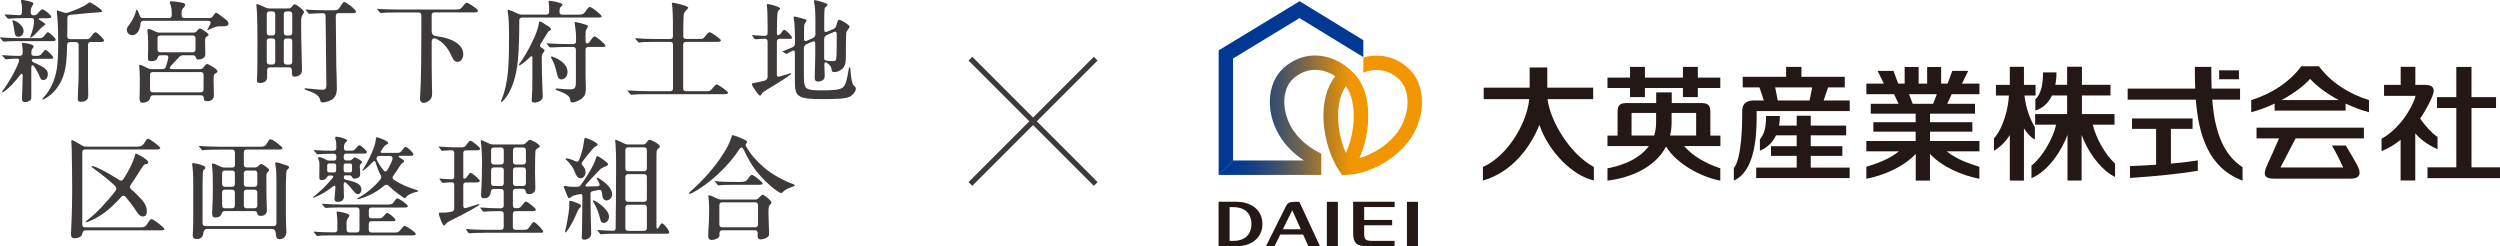<?xml version="1.0" encoding="UTF-8"?><svg id="a" xmlns="http://www.w3.org/2000/svg" xmlns:xlink="http://www.w3.org/1999/xlink" viewBox="0 0 329.01 32.41"><defs><style>.c{fill:url(#b);}.d{fill:#003893;}.e{fill:none;stroke:#3e3a39;stroke-miterlimit:10;stroke-width:.7px;}.f{fill:#231815;}.g{fill:#3e3a39;}</style><linearGradient id="b" x1="160.37" y1="15.18" x2="187.14" y2="15.18" gradientUnits="userSpaceOnUse"><stop offset=".05" stop-color="#003893"/><stop offset=".1" stop-color="#073a8e"/><stop offset=".19" stop-color="#1c4381"/><stop offset=".29" stop-color="#3f506c"/><stop offset=".4" stop-color="#6f634f"/><stop offset=".52" stop-color="#ad7b29"/><stop offset=".65" stop-color="#f29600"/></linearGradient></defs><path class="f" d="M203.67,13.05h6v-1.51h-6.04v-2.66s-2.32,0-2.32,0v2.66h-6.05v1.51h6c-.37,3.46-3.06,7.6-6.1,8.92v1.79c3.86-1.1,6.28-4.42,7.43-7.33,1.22,3.58,4.4,6.7,7.17,7.32v-1.78c-3.16-1.68-5.75-6.05-6.1-8.93Z"/><path class="f" d="M226.4,11.58h-2.96v1.19h-1.96v-1.19h-5v1.19h-1.96v-1.19h-2.97v-1.37h2.97v-1.41h1.96v1.41h5v-1.41h1.96v1.41h2.96v1.37ZM226.4,19.22h-4.77c1.16,1.34,2.92,2.32,4.77,2.93v1.62c-2.53-.46-5.78-2.23-7.14-4.48-1.45,2.79-4.79,4.14-7.71,4.48v-1.62c.84-.15,3.88-.77,5.45-2.93h-5.45v-1.37h1.33v-2.9c0-.88.05-1.39,1.22-1.39h3.86v-1.4h2.05v1.4h3.86c1.17,0,1.22.51,1.22,1.39v2.9h1.32v1.37ZM219.99,14.86v1.27c0,.61-.07,1.18-.2,1.71h3.43v-2.98h-3.23ZM217.69,17.85c.16-.5.26-1.06.26-1.68v-1.31h-3.23v2.98h2.97Z"/><path class="f" d="M240,13.22l.58-1.72h2.2v-1.39h-5.7v-1.31h-2.02v1.31h-5.71v1.39h2.2l.58,1.72h-1.29c-1.63,0-1.56,1.17-1.56,1.54.02,1.27-.04,6.13-1.1,7.35v1.65c2.57-1.12,3-5.2,3-8.25v-.89h12.25v-1.4h-3.42ZM233.62,11.5h4.87l-.34,1.72h-4.19l-.34-1.72ZM238.29,22.06h5.13v1.37h-12.3v-1.37h5.33v-1.55h-3.38v-1.27h3.38v-1.43h-2.72c-.45.95-1.17,1.64-2.12,2.02v-1.49c.51-.66.81-1.31.81-3.07h1.82c0,.45-.04.87-.11,1.26h2.32v-1.3h1.85v1.3h4.66v1.28h-4.66v1.43h4.16v1.27h-4.16v1.55Z"/><path class="f" d="M256.22,19.92h4.28v-1.36h-6.5v-1.23h5.57v-1.25h-5.57v-1.12h5.92v-1.3h-3.66l.59-1.26h3.65v-1.4h-2.3l.82-1.67h-2.09l-.62,1.67h-.85v-2.18h-1.84v2.18h-1.12v-2.18h-1.84v2.18h-.85l-.62-1.67h-2.09l.82,1.67h-2.3v1.4h3.65l.59,1.26h-3.66v1.3h5.91v1.12h-5.57v1.25h5.57v1.23h-6.49v1.36h4.28c-1.31,1.08-3.04,1.64-4.28,2.03v1.58c2.31-.45,4.92-1.58,6.5-3.28v3.52h1.87v-3.52c1.57,1.7,4.19,2.83,6.5,3.28v-1.58c-1.24-.39-2.97-.95-4.28-2.03ZM251.72,13.66l-.48-1.26h3.65l-.48,1.26h-2.69Z"/><path class="f" d="M267.8,18.35v-1.6c-.79-1.32-1.22-2.81-1.37-4.18h1.46v-1.4h-1.53v-2.38h-1.86v2.38h-1.83v1.4h1.71c-.08,1.68-.7,4.21-1.97,5.65v1.63c.97-.58,1.64-1.36,2.09-2.07v5.99h1.86v-6.87c.38.59.88,1.18,1.44,1.46ZM278.35,21.52v1.77c-2.11-1.04-3.74-3.7-4.4-5.54v6.01h-1.86v-6.02c-.7,1.94-2.47,4.78-4.74,5.7v-1.65c1.43-1.11,2.81-3.51,3.25-5.38h-2.77v-1.4h4.21v-2.45h-1.99c-.47,1-1.21,1.68-2.19,1.99v-1.46c.77-.79,1.01-1.98,1.01-3.56h1.77c0,.59-.05,1.13-.15,1.63h1.55v-2.38h1.95v2.38h3.76v1.4h-3.76v2.45h4.29v1.4h-2.86c.4,1.73,1.61,3.91,2.92,5.11Z"/><path class="f" d="M305.18,8.72h-2.32c-1.55,2.09-3.93,3.64-6.59,4.45v1.6c1.03-.27,2.08-.66,3.08-1.14v.93h9.34v-.93c1,.47,2.05.87,3.08,1.14v-1.6c-2.66-.81-5.04-2.36-6.59-4.45ZM300.26,13.17c1.56-.84,2.92-1.85,3.76-2.79.84.94,2.2,1.94,3.76,2.79h-7.52ZM308.72,19.15c.56.94.98,1.65,1.46,2.51.59,1.07.51,1.85-.84,1.85h-10.11c-1.36,0-1.4-.66-.84-1.84.44-.94,1.21-2.7,1.54-3.46h-2.96v-1.41h14.13v1.41h-8.99l-1.99,3.83h8.26c-.51-1.09-.88-1.84-1.49-2.89h1.85Z"/><path class="f" d="M329.01,22.02v1.42h-9.54v-1.42h3.79v-7.81h-2.54v-1.43h2.54v-3.97h2v3.97h3.23v1.43h-3.23v7.81h3.74ZM320.79,19.65v-1.62c-.76-.51-1.7-1.56-2.29-2.43.91-1.32,1.43-2.5,1.58-2.87.25-.63.55-1.56-.99-1.56h-1.22v-2.38h-1.93v2.38h-2.19v1.45h4.15c-.42,1.63-2.19,4.39-4.48,5.64v1.63c.94-.37,1.78-.89,2.51-1.49v5.35h1.93v-6.2c.63.72,1.54,1.47,2.92,2.08Z"/><path class="f" d="M295.13,22v1.77c-4.52-1.68-5.8-6.09-6.15-10.65h-8.97v-1.46h8.89c-.04-.96-.05-1.92-.05-2.86h2.17c0,.95,0,1.9.04,2.86h3.74v1.46h-3.66c.28,3.62,1.17,7.04,3.98,8.88ZM285.7,16.96h2.85v-1.37h-7.97v1.37h3.17v4.72c-1.02.07-2.15.13-3.43.18v1.56c3.69-.24,7.03-.62,8.92-.94v-1.37c-1.02.15-2.04.3-3.54.42v-4.57ZM294.65,9.26h-2.6v1.17h2.6v-1.17Z"/><path class="f" d="M166.6,32.41h1.13c.2-.4.47-.95.76-1.54h3.01l.69,1.54h1.53l-2.72-5.85h-.62c-.7,0-.92.13-1.19.67l-2.59,5.18ZM168.83,30.17c.49-1,.96-1.94,1.09-2.21.06-.11.1-.21.15-.29l1.12,2.5h-2.35Z"/><rect class="f" x="174.62" y="26.56" width="1.45" height="5.85"/><rect class="f" x="185.16" y="26.56" width="1.45" height="5.85"/><path class="f" d="M160.37,32.41h2.25c2.26,0,3.52-1.24,3.52-2.93s-1.26-2.93-3.52-2.93h-2.25v5.85ZM161.82,27.26h.46c1.62,0,2.41.88,2.41,2.22s-.79,2.22-2.41,2.22h-.46v-4.44Z"/><path class="f" d="M178.08,26.56v4.11c0,1.38.49,1.74,1.95,1.74h3.5v-.71h-2.94c-.81,0-1.06-.15-1.06-.91v-1.14h3.68v-.71h-3.68v-1.69h4.01v-.7h-5.45Z"/><path class="d" d="M162.27,21.14V7.7l8.75-5.32,8.4,5.14v-2.23L171.03.16l-10.65,6.47v16.41l1.9-1.9Z"/><path class="c" d="M185.58,18.33c2.18-3.2,2.06-7.32-.28-9.4-1.19-1.06-2.62-1.61-4.12-1.61-.59,0-1.18.09-1.76.25v2.01c.57-.24,1.16-.37,1.76-.37,1.03,0,2.02.39,2.86,1.14,1.61,1.43,1.6,4.53-.03,6.9-1.32,1.92-3.44,3.06-5.1,3.56.62-1.41,1.02-3.06,1.13-4.69.18-2.74-.47-5.04-1.85-6.47-1.45-1.51-3.27-2.35-5.11-2.35-1.5,0-2.93.56-4.12,1.61-2.35,2.08-2.47,6.21-.28,9.4.8,1.16,1.83,2.09,2.92,2.81h-9.32l-1.9,1.9h13.51v-2.8c-1.31-.63-2.69-1.6-3.64-2.99-1.63-2.38-1.64-5.48-.03-6.9.84-.74,1.83-1.14,2.86-1.14.9,0,1.81.29,2.64.84-2.88,3.77-1.26,10.27.91,12.99,3.11.13,7.02-1.89,8.95-4.71ZM177.13,20.15c-1.25-2.79-1.48-6.77,0-8.81,1.48,2.04,1.25,6.01,0,8.81"/><path class="g" d="M.5,5.48s-.06,0-.12-.06l-.32-.38s-.06-.06-.06-.09c0-.01.03-.03.06-.03h.03c.63.06,1.84.1,2.33.1h2.8c.35,0,.47-.12.74-.47.19-.25.27-.32.34-.32.15,0,1.02.77,1.02.96,0,.22-.15.22-.63.22H2.51c-.38,0-1.42.01-1.78.06h-.22ZM2.89,13.06c0-.12,0-.19.03-.85.04-1.13.06-1.68.06-2.23,0-.32-.15-.37-.35-.09-.66.87-1.39,1.67-2.06,2.14-.13.09-.19.13-.24.13-.03,0-.06-.03-.06-.06s.01-.07.15-.25c.57-.78,1.56-2.36,2.05-3.7.1-.27.06-.43-.21-.43h-.22c-.28,0-.68.03-.99.06-.12.01-.24.03-.28.03-.03,0-.06-.02-.1-.07l-.34-.38s-.04-.04-.04-.07.03-.03.04-.03h.03c.52.04,1.64.09,1.75.09h.5c.24,0,.37-.13.37-.37v-.1c0-.21-.01-.59-.04-.77-.01-.1-.06-.31-.06-.35,0-.07.07-.12.16-.12.12,0,1.39.15,1.39.47,0,.03-.06.15-.13.25-.12.15-.15.21-.16.34-.01.13-.01.27-.01.37,0,.18.13.28.37.28h.35c.37,0,.49-.07.75-.41.22-.29.31-.38.38-.38.15,0,1.02.77,1.02.99,0,.21-.13.19-.74.19h-1.77c-.4,0-.4.31-.09.46.22.1.44.19.56.25.91.44,1.34.75,1.34,1.31,0,.32-.16.77-.6.77-.21,0-.35-.09-.5-.49-.16-.41-.4-.88-.71-1.3-.21-.27-.37-.16-.37.16v3.67c0,.41-.01.5-.15.62-.18.15-.4.24-.66.24-.4,0-.41-.27-.41-.35ZM3.96,4.89s.01-.07.09-.24c.25-.62.46-1.43.43-1.99-.01-.19-.09-.27-.32-.27h-1.47c-.37,0-.97.03-1.09.04-.27.03-.43.04-.49.04-.04,0-.07-.01-.13-.07l-.32-.37c-.04-.06-.04-.07-.04-.09,0-.03.03-.04.06-.04h.06c.21.02,1.58.1,1.8.1s.35-.13.35-.44v-.63c0-.15-.01-.38-.1-.63-.01-.04-.04-.15-.04-.18,0-.09.09-.13.16-.13.18,0,1.49.25,1.49.44,0,.09-.06.22-.18.4-.13.22-.18.46-.18.63v.18c0,.24.13.37.37.37.32,0,.43-.07.69-.4.27-.31.35-.38.44-.38.31,0,1.21.77,1.21.99,0,.19-.35.18-.78.18h-.68c-.22,0-.24.1-.12.19.21.13.34.21.44.28.22.15.34.24.34.31,0,.06-.09.16-.29.29-.22.15-.41.37-.65.63-.4.43-.63.65-.81.77-.1.07-.15.07-.16.07-.04,0-.06-.03-.06-.06ZM1.92,4.23c-.07-.57-.18-1.06-.25-1.31-.03-.1-.04-.15-.04-.19,0-.03.03-.06.07-.06.25,0,1.4.57,1.4,1.43,0,.4-.29.74-.68.74-.32,0-.43-.15-.5-.6ZM10.23,13.03c0-.62.12-2.21.12-3.29v-3.83c0-.24-.13-.37-.37-.37h-.77c-.24,0-.37.13-.38.37-.01,1-.06,1.87-.13,2.42-.19,1.47-.62,2.76-1.75,3.88-.38.37-1.08.88-1.31.88-.03,0-.06-.02-.06-.06,0-.03.01-.07.19-.25,1-1.06,1.67-2.68,1.8-4.5.07-.99.09-1.71.09-2.64,0-.99-.03-2.45-.09-3.07-.03-.43-.1-1-.1-1.08,0-.06,0-.12.07-.12.04,0,.47.15.87.28.18.06.32.07.49.02.96-.31,2.17-.81,2.65-1.21.07-.06.18-.15.24-.15.19,0,1.65.93,1.65,1.15,0,.12-.13.16-.71.18-.55.03-2.2.18-3.51.32-.24.03-.35.16-.35.4,0,.8,0,1.64-.02,2.42,0,.24.13.37.37.37h2.11c.35,0,.44-.01.81-.53.21-.29.29-.37.44-.37.21,0,1.11.9,1.11,1.06,0,.21-.24.22-.69.22h-1.05c-.24,0-.37.13-.37.37v3.99c0,1.18.03,2.2.03,2.77s-.52.74-.93.74-.44-.16-.44-.38Z"/><path class="g" d="M16.68,3.98c0-.19.06-.35.24-.6.37-.5.78-1.15.96-1.89.04-.18.06-.22.1-.22.06,0,.12.07.21.27.04.1.13.31.21.52.06.22.18.32.4.32h3.43c.24,0,.37-.13.37-.37v-.44c0-.28-.06-.74-.18-1-.04-.09-.07-.21-.07-.27,0-.1.12-.13.19-.13.37,0,1.42.15,1.65.25.15.06.18.16.18.24s-.01.15-.28.43c-.16.18-.19.25-.19.6v.32c0,.24.13.37.37.37h3.3c.19,0,.34-.07.46-.27.24-.37.32-.43.4-.43.1,0,.25.1.41.22.28.21.75.56.94.72.13.1.29.27.29.46,0,.31-.27.38-.65.38-.12,0-.6,0-.75.01-.32.04-.65.19-.99.35-.12.06-.27.13-.32.13-.03,0-.06-.02-.06-.06,0-.03.03-.07.13-.25.04-.09.15-.27.24-.46.12-.27,0-.44-.28-.44h-8.52c-.24,0-.37.13-.38.37-.01.29-.07.55-.19.83-.21.47-.59.69-.88.69-.35,0-.72-.25-.72-.66ZM18.36,13.09c0-.22.04-.9.04-1.84,0-.8,0-1.52-.03-1.92-.01-.21-.03-.37-.04-.47s-.01-.16-.01-.19c0-.09.01-.13.12-.13.12,0,.6.24,1.02.44.16.09.28.12.46.12h1.47c.21,0,.37-.12.44-.32.15-.43.22-.72.31-1.11.04-.25-.02-.4-.29-.4h-.75c-.34,0-.32.34-.46.53-.12.16-.38.25-.71.25-.46,0-.47-.22-.47-.41l.03-.91c.03-1.02,0-1.92-.07-2.48-.01-.12-.01-.19-.01-.24,0-.07,0-.19.15-.19.18,0,.55.16.77.27.07.03.13.07.19.1.16.07.29.1.46.1h4.47c.19,0,.31-.04.41-.15l.13-.16c.16-.19.28-.22.34-.22.15,0,1.13.62,1.13.81,0,.06-.07.13-.25.25-.19.13-.22.21-.22.6,0,.72.03,1.39.03,1.61,0,.27-.04.4-.15.52-.18.21-.55.28-.72.28-.19,0-.31-.03-.35-.21-.07-.22-.18-.35-.4-.35h-1.31c-.18,0-.34.06-.47.19-.38.4-.75.78-1.11,1.18-.28.32-.22.46.21.46h3.6c.19,0,.34-.07.46-.24.28-.37.37-.44.47-.44.18,0,1.37.69,1.37.94,0,.06-.03.18-.22.28-.27.13-.29.21-.29,1.02,0,.59.04,1.68.04,1.92,0,.52-.46.74-.84.74s-.49-.15-.49-.34v-.07c0-.24-.13-.37-.37-.37h-6.32c-.24,0-.34.12-.37.35-.03.12-.06.21-.15.31-.19.22-.56.32-.85.32-.31,0-.37-.22-.37-.43ZM20.11,9.48c-.24,0-.37.13-.37.37v1.93c0,.24.13.37.37.37h6.31c.24,0,.37-.13.37-.37v-1.93c0-.24-.13-.37-.37-.37h-6.31ZM25.36,6.88c.24,0,.37-.13.37-.37v-1.47c0-.24-.13-.37-.37-.37h-4.26c-.24,0-.37.13-.37.37v1.47c0,.24.13.37.37.37h4.26Z"/><path class="g" d="M40.03,1.56s-.03.12-.09.19c-.27.38-.31.53-.31,1.34,0,1.4.03,2.8.07,4.2l.04,1.81v.16c0,.62-.6.83-.93.83-.37,0-.4-.27-.4-.52v-.34c0-.24-.13-.37-.37-.37h-2.51c-.24,0-.37.13-.37.37v.85c0,.44-.19.84-.96.84-.34,0-.38-.13-.38-.32v-.13c.06-.68.06-3.91.06-4.79,0-1.13,0-3.85-.13-4.86-.02-.1-.02-.15-.02-.18,0-.06.03-.1.12-.1s.66.25,1.13.47c.16.07.29.1.46.1h2.56c.19,0,.34-.12.5-.34.1-.12.21-.21.28-.21.27,0,1.22.81,1.22.99ZM35.85,4.67c.24,0,.37-.13.37-.37V1.87c0-.24-.13-.37-.37-.37h-.37c-.24,0-.37.13-.37.37v2.43c0,.24.13.37.37.37h.37ZM35.85,8.49c.24,0,.37-.13.37-.37v-2.7c0-.24-.13-.37-.37-.37h-.37c-.24,0-.37.13-.37.37v2.7c0,.24.13.37.37.37h.37ZM37.72,1.5c-.24,0-.37.13-.37.37v2.43c0,.24.13.37.37.37h.37c.24,0,.37-.13.37-.37V1.87c0-.24-.13-.37-.37-.37h-.37ZM37.72,5.06c-.24,0-.37.13-.37.37v2.7c0,.24.13.37.37.37h.37c.24,0,.37-.13.37-.37v-2.7c0-.24-.13-.37-.37-.37h-.37ZM44.26,8.76c.03.9.07,2.12.07,2.83,0,.5-.06.97-.43,1.34-.31.31-.97.55-1.46.55-.19,0-.27-.12-.29-.28-.13-.75-.96-1.05-1.92-1.37-.09-.03-.15-.07-.15-.12,0-.07.07-.09.15-.09.19,0,1.67.19,2.17.19.47,0,.55-.18.55-.66l-.1-9.04c0-.25-.13-.37-.37-.37h-.04c-.37,0-1.27.04-1.59.07h-.16s-.09-.03-.13-.09l-.28-.34s-.06-.06-.06-.09.01-.03.04-.03h.03c.65.06,1.77.09,2.43.09h1.21c.56,0,.59-.06,1.06-.8.15-.22.24-.29.32-.29.25,0,1.55,1.02,1.55,1.28,0,.15-.21.19-.47.19h-1.83c-.24,0-.37.12-.37.37l.07,6.65Z"/><path class="g" d="M55.27,13c0-.09.01-.38.03-.49.12-1.68.15-5.91.15-7.74v-2.76c0-.24-.13-.37-.37-.37h-2.79c-1.02,0-1.61.01-2.05.07-.16.01-.19,0-.25-.07l-.22-.27c-.06-.07-.13-.15-.13-.18s.03-.03.1-.03c.06,0,.21.01.29.03.34.03,1.59.06,2.33.06h7.69c.53,0,.63-.12.94-.52.18-.24.31-.37.43-.37.19,0,1.49.83,1.49,1.06,0,.21-.31.21-.63.21h-5.1c-.24,0-.37.13-.37.37v2.06c0,.37.13.63.56.69,1.05.15,2.39.43,3.17,1.28.28.31.43.68.43,1.11,0,.47-.27,1-.77,1-.37,0-.55-.27-.75-.72-.44-1.05-1.22-1.98-2.09-2.33-.32-.13-.55.03-.55.43,0,2.18,0,4.76.04,6,.02.27.02.5.02.74,0,.31-.03.6-.25.84-.21.24-.56.44-.85.44-.24,0-.5-.15-.5-.56Z"/><path class="g" d="M65.93,13.34s.01-.12.06-.21c.47-1.05.75-2.42.88-3.92.12-1.55.12-3.21.12-4.72,0-.84-.03-2.23-.15-2.81-.03-.12-.04-.22-.04-.27,0-.06.03-.12.1-.12.12,0,.78.28,1.31.53.16.07.29.1.46.1h3.23c.24,0,.37-.13.37-.37v-.38c0-.24-.02-.53-.04-.69-.03-.15-.04-.22-.04-.29,0-.06.04-.09.13-.09.22,0,.84.13,1.02.18.24.06.69.19.69.32,0,.09-.09.16-.15.22-.16.16-.25.22-.25.71v.03c0,.24.13.37.37.37h2.15c.56,0,.71-.12,1-.56.24-.35.34-.46.46-.46.27,0,1.58,1.05,1.58,1.25,0,.13-.21.15-.62.15h-9.86c-.24,0-.37.13-.37.37,0,1.65-.03,3.73-.18,5.23-.18,1.86-.72,4.14-1.98,5.38-.07.07-.15.12-.19.12-.03,0-.06-.03-.06-.07ZM69.97,13.21c0-.25.09-.71.09-2.7v-2.95c0-.12-.09-.27-.29-.06-.46.47-1.22,1.08-1.39,1.08-.06,0-.09-.01-.09-.06,0-.06.03-.09.12-.21.44-.53,1.16-1.8,1.64-2.8.49-1.03.8-1.83.88-2.51.01-.1.04-.18.12-.18s.49.22,1.12.65c.18.12.34.24.34.34,0,.12-.07.16-.15.21-.06.04-.16.1-.21.15-.09.12-.5.8-.77,1.24l-.22.37c-.13.21-.13.35.02.44.12.07.21.12.24.15.16.1.24.19.24.28s-.1.21-.16.28c-.07.09-.13.18-.16.24-.03.1-.04.4-.04.6,0,2.51.13,4.44.13,4.98,0,.49-.71.75-1.08.75-.34,0-.37-.16-.37-.29ZM75.05,13.22c0-.19-.06-.35-.21-.53-.24-.28-.84-.56-1.37-.74-.27-.1-.35-.13-.35-.22,0-.06.04-.09.15-.09.13,0,1.02.12,1.74.12.38,0,.59-.06.69-.28.09-.21.09-.52.09-1.02v-3.91c0-.24-.13-.37-.37-.37h-.85c-.44,0-1.71.03-2,.06h-.16s-.09-.02-.13-.07l-.28-.34c-.06-.06-.07-.09-.07-.1,0-.03.03-.03.06-.03h.03c.77.07,2.09.1,2.89.1h.53c.24,0,.37-.13.37-.37v-.37c0-.68-.04-1.09-.15-1.77-.02-.07-.03-.19-.03-.27,0-.1.03-.13.09-.13.07,0,.74.16,1.24.32.32.09.41.18.41.25,0,.04-.01.09-.07.18-.18.28-.24.41-.24.77v1.02c0,.27.19.35.37.25.07-.04.16-.16.19-.21.31-.46.49-.68.63-.68.22,0,1.42,1.02,1.42,1.21,0,.18-.13.18-.56.18h-1.68c-.24,0-.37.13-.37.37v3.55c0,.53.04,1.08.04,1.4,0,.81-.1,1.06-.44,1.39-.29.31-1.06.6-1.33.6-.19,0-.27-.1-.27-.28ZM73.42,10.1c-.09-.19-.13-.41-.18-.62-.12-.55-.28-1.09-.55-1.58-.09-.19-.18-.32-.18-.4,0-.03.01-.06.07-.06.21,0,2.11.69,2.11,2.02,0,.63-.41.99-.81.99-.22,0-.38-.13-.47-.35Z"/><path class="g" d="M83.06,12.46s-.06,0-.13-.09l-.28-.34c-.04-.06-.06-.07-.06-.1s.01-.03.04-.03h.03c.8.06,1.92.1,2.65.1h2.89c.24,0,.37-.13.37-.37v-5.75c0-.24-.13-.37-.37-.37h-1.92s-1.68,0-1.96.06c-.15.03-.19.03-.21.03-.04,0-.07-.01-.15-.1l-.27-.31c-.06-.07-.07-.09-.07-.12s.03-.04.06-.04h.03c.68.07,1.59.1,2.64.1h1.84c.24,0,.37-.12.37-.37v-2.02c-.01-.41-.04-1.67-.1-1.98-.03-.18-.04-.25-.04-.29,0-.06.04-.12.12-.12.13,0,2.03.41,2.03.65,0,.09-.09.18-.21.29-.38.38-.38.53-.4,1-.03.56-.04,1.4-.04,2.46,0,.24.13.37.37.37h1.71c.52,0,.56-.01.93-.5.25-.31.37-.38.47-.38.19,0,1.47.9,1.47,1.06,0,.21-.28.21-.8.21h-3.79c-.24,0-.37.13-.37.37v5.75c0,.24.13.37.37.37h2.77c.38,0,.44-.03.91-.6.18-.21.28-.29.35-.29.22,0,1.5.91,1.5,1.08,0,.21-.28.21-.8.21h-9.8c-.97,0-1.61.01-2.02.06l-.16.02Z"/><path class="g" d="M98.95,11.06c0-.07.04-.1.38-.16.28-.04.78-.16,1.31-.29.25-.09.38-.27.38-.5v-4.64c0-.24-.13-.37-.37-.37-.37.01-.96.04-1.06.06h-.19s-.09-.03-.12-.07l-.25-.34c-.04-.06-.06-.09-.06-.1s0-.03.06-.03h.03c.49.06,1.21.09,1.59.1.24,0,.37-.13.37-.37v-1.3c0-.91-.03-1.98-.1-2.27-.01-.09-.01-.1-.01-.13,0-.07.06-.12.13-.12.19,0,1.62.35,1.62.59,0,.09-.06.15-.16.22-.09.07-.13.13-.16.27-.07.37-.1,1.83-.1,2.73,0,.53.41.24.59-.04.16-.25.27-.38.38-.38.21,0,1.02.83,1.02,1.03,0,.15-.07.16-.44.16h-1.18c-.24,0-.37.13-.37.37v4.38c0,.19.12.27.31.22.59-.18.99-.28,1.19-.35.13-.04.31-.1.35-.1s.06.03.06.04c0,.15-1.27.93-1.87,1.31-.93.58-1.46.88-1.75,1.08-.21.13-.25.25-.34.4-.07.1-.12.13-.16.13-.21,0-1.08-1.3-1.08-1.5ZM105.08,12.57c-.37-.32-.47-.85-.47-1.77v-3.88c0-.22-.12-.34-.35-.22-.31.15-.5.25-.6.32-.04.03-.1.07-.13.07-.04,0-.09-.03-.12-.04l-.37-.21s-.07-.04-.07-.07.03-.03.06-.04h.04c.34-.13.8-.32,1.21-.5.22-.1.34-.28.34-.52v-.59c0-.84-.04-1.59-.07-2.02-.03-.27-.06-.43-.09-.62-.01-.1-.01-.13-.01-.18,0-.09.03-.13.09-.13.12,0,.96.24,1.25.32.28.07.35.13.35.22,0,.04-.03.1-.07.16-.06.1-.16.21-.19.28-.04.12-.07.32-.07.81v1.15c0,.25.13.37.38.25l.78-.34c.22-.12.34-.28.34-.52v-1.83c0-.75-.04-1.84-.16-2.31-.01-.07-.03-.18-.03-.22,0-.09.01-.12.1-.12.1,0,.72.16,1.09.28.32.1.6.21.6.32,0,.04-.04.12-.18.24-.09.07-.16.13-.19.21-.06.16-.07,1.24-.07,1.52v1.33c0,.25.13.37.38.25l.88-.38c.18-.09.27-.21.32-.4.13-.5.24-.8.37-.8.22,0,1.39.69,1.39.91,0,.13-.1.25-.24.41-.04.06-.13.18-.18.28-.07.22-.07,2.76-.07,3.17,0,.53-.01,1.22-.38,1.61-.29.31-.74.52-1.14.52-.28,0-.34-.1-.37-.38-.01-.27-.21-.52-.41-.69-.31-.28-.55-.34-.53.13.02.49.03,1.02.04,1.31v.13c0,.13-.03.34-.13.46-.15.16-.41.28-.75.28s-.43-.21-.43-.46v-.03c.01-.88.07-2.24.07-3.11v-1.4c0-.25-.13-.37-.38-.25l-.78.34c-.22.12-.34.29-.34.53v2.73c0,1.67.01,2.05.25,2.42.15.19.41.29.91.35.43.04.84.04,1.53.04.43,0,.91-.02,1.34-.06.38-.03.87-.12,1.12-.34.21-.18.35-.47.46-.91.13-.47.21-.96.25-1.24.06-.34.09-.5.16-.5.09,0,.12.22.12.38.01.43.12,1.4.28,1.78.04.15.12.24.27.37.13.12.16.18.16.28,0,.24-.21.62-.44.81-.24.22-.46.34-.8.41-.47.1-.77.12-1.15.13-.66.03-1.3.04-1.96.04-1.8,0-2.73-.07-3.21-.5ZM108.45,7.65c0,.25.13.34.68.38.18,0,.32.01.4.01.18,0,.35,0,.46-.12.1-.13.13-.83.13-3.43,0-.27-.13-.4-.38-.28l-.94.41c-.22.12-.34.29-.34.53v2.49Z"/><path class="g" d="M9.34,30.83c0-.59.16-2.54.16-5.82,0-1.87-.03-3.52-.06-5.39-.01-.43-.06-.9-.06-1.02,0-.09.04-.15.12-.15.1,0,.53.25,1.34.72.16.1.29.13.47.13h6.69c.46,0,.75-.07,1.02-.52.21-.35.31-.52.46-.52.24,0,1.61,1.03,1.61,1.22,0,.18-.19.19-.62.19h-9.27c-.24,0-.37.13-.37.37v9.51c0,.24.13.37.37.37h7.28c.52,0,.66-.06.97-.56.19-.31.34-.53.49-.53.27,0,1.69,1.13,1.69,1.3,0,.19-.28.18-.66.18h-9.64c-.35,0-.44.16-.5.46-.1.49-.74.59-.96.59-.43,0-.53-.21-.53-.53ZM11.27,29.19s.06-.1.29-.27c1.09-.83,2.58-2.4,3.63-3.8.18-.25.15-.44-.07-.68-.75-.71-1.59-1.37-2.8-2.27-.1-.07-.27-.19-.27-.25s.03-.07.09-.07c.38,0,1.96.84,3.1,1.55l.44.28c.24.15.41.12.56-.1.62-.97,1.25-2.11,1.5-3.07.06-.24.09-.29.16-.29.15,0,1.62.8,1.62,1.14,0,.12-.09.19-.24.22-.16.03-.28.06-.38.18-.16.21-.4.56-1.02,1.55-.22.35-.46.71-.69,1.03-.15.21-.12.38.07.57.27.22.55.49.83.77.72.72,1.24,1.28,1.24,2.15,0,.37-.15.66-.53.66-.34,0-.59-.27-.93-.8-.4-.62-.85-1.21-1.36-1.8-.18-.19-.37-.18-.55.02-.16.19-.34.37-.52.56-1.06,1.09-1.92,1.8-3.2,2.43-.37.19-.8.35-.88.35-.06,0-.1-.01-.1-.06Z"/><path class="g" d="M36.28,30.73c-.01-.37-.13-.6-.54-.6h-8.45c-.34,0-.5.22-.53.56-.04.37-.22.77-.88.77-.4,0-.52-.24-.52-.53,0-.07.01-.24.03-.43.04-.66.04-1.5.04-2.3v-4.07c0-1.25-.06-1.93-.1-2.23-.03-.16-.04-.25-.04-.29,0-.09.04-.16.13-.16.12,0,.94.19,1.15.28.28.09.46.22.46.34,0,.09-.03.13-.1.19-.18.15-.22.18-.24.56-.01.4-.03,1.19-.03,1.49v5.07c0,.24.13.37.37.37h8.98c.24,0,.37-.13.37-.37v-5.35c0-.65,0-1.74-.13-2.26-.01-.06-.03-.16-.03-.22,0-.1.06-.19.16-.19s.71.19,1.08.32c.41.13.59.19.59.34,0,.04-.03.1-.1.18-.1.09-.21.18-.24.28-.06.24-.09,1.74-.09,2.06v3.89c0,.55.03,1.18.06,1.74.01.19.01.28.01.38,0,.56-.4.93-.9.93-.31,0-.47-.16-.5-.75ZM27.91,28.09c0-.21.01-.41.03-.6.06-.94.07-1.87.07-2.82,0-.68,0-2.11-.09-2.73-.01-.13-.03-.25-.03-.31,0-.09.03-.12.12-.12.1,0,.62.22,1.09.44.16.07.29.1.46.1h.99c.24,0,.37-.13.37-.37v-1.62c0-.24-.13-.37-.37-.37h-1.72c-1.83-.01-2.02.09-2.17.09-.03,0-.09-.03-.13-.09l-.29-.35s-.06-.07-.06-.09c0-.03.01-.04.04-.04.46.04,1.84.1,2.68.1h5.22c.53,0,.77,0,1.03-.49.22-.37.31-.49.49-.49.25,0,1.53.96,1.53,1.16s-.35.19-.58.19h-4.13c-.24,0-.37.13-.37.37v1.62c0,.24.13.37.37.37h1.05c.18,0,.32-.04.47-.18.21-.19.32-.28.4-.28.16,0,1.05.6,1.05.78,0,.07-.07.15-.16.25-.15.15-.21.21-.21.59v1.52c0,.66.03,2.12.06,2.77v.21c0,.43-.29.71-.81.71-.24,0-.38-.04-.44-.31-.04-.19-.1-.32-.38-.32h-3.91c-.22,0-.32.09-.4.31-.09.27-.29.53-.85.53-.27,0-.41-.12-.41-.55ZM30.54,24.58c.24,0,.37-.13.37-.37v-1.4c0-.24-.13-.37-.37-.37h-.94c-.24,0-.37.13-.37.37v1.4c0,.24.13.37.37.37h.94ZM30.54,27.41c.24,0,.37-.13.37-.37v-1.71c0-.24-.13-.37-.37-.37h-.94c-.24,0-.37.13-.37.37v1.71c0,.24.13.37.37.37h.94ZM33.49,24.58c.24,0,.37-.13.37-.37v-1.4c0-.24-.13-.37-.37-.37h-1.03c-.24,0-.37.13-.37.37v1.4c0,.24.13.37.37.37h1.03ZM33.49,27.41c.24,0,.37-.13.37-.37v-1.71c0-.24-.13-.37-.37-.37h-1.03c-.24,0-.37.13-.37.37v1.71c0,.24.13.37.37.37h1.03Z"/><path class="g" d="M44.02,26.22c0-.1.06-.8.12-1.53.01-.34-.13-.31-.44-.06-.66.52-1.44,1-2.28,1.33-.12.04-.16.06-.19.06s-.04-.01-.04-.04.01-.04.09-.1c.9-.72,1.59-1.39,2.45-2.4.21-.25.15-.38-.09-.38h-.25c-.21,0-.31.1-.41.29-.12.19-.31.31-.65.31-.25,0-.31-.1-.31-.4l.02-1.58c0-.22,0-.44-.09-.65-.03-.06-.09-.21-.09-.27,0-.04.03-.13.15-.13.19,0,.58.16.9.35.16.09.29.12.47.12h.56c.21,0,.32-.12.32-.34v-.25c0-.21-.12-.32-.32-.32h-.18c-.43,0-1.55.03-1.84.07h-.15s-.09-.03-.13-.09l-.29-.34s-.06-.07-.06-.09c0-.03.03-.03.04-.03h.04c.62.06,1.83.09,2.49.09h.03c.24,0,.37-.13.37-.4,0-.59-.01-.74-.06-.9-.03-.09-.09-.31-.09-.37,0-.13.09-.18.21-.18.1,0,.46.07.71.15.29.09.63.21.65.34,0,.06-.01.1-.15.22-.16.15-.25.22-.27.78-.01.22.1.35.31.35h.47c.47,0,.57-.03.72-.22.28-.35.41-.49.52-.49.22,0,1,.68,1,.9,0,.21-.29.19-.49.19h-2.21c-.22,0-.34.12-.34.32v.25c0,.22.12.34.34.34h.37c.19,0,.32-.06.47-.22.13-.13.21-.18.28-.18.16,0,.96.44.96.62,0,.04-.01.07-.07.12-.15.13-.24.19-.24.41,0,.16.03.56.04.72.01.18.01.27.01.37,0,.44-.49.55-.78.55-.12,0-.19-.04-.24-.12-.1-.21-.18-.32-.4-.32h-.44c-.27,0-.29.1-.29.28,0,.19.09.27.32.31,1.5.34,1.99.63,1.99,1.3,0,.27-.15.59-.46.59-.25,0-.49-.28-.69-.55-.28-.35-.49-.6-.81-.9-.24-.21-.37-.12-.37.18v.21c0,.59.04,1.13.04,1.4,0,.22-.12.68-.81.68-.29,0-.44-.12-.44-.35ZM41.62,30.95l-.21-.25c-.12-.13-.13-.15-.13-.18s.01-.04.04-.04h.06c.63.07,1.74.1,2.65.1.24,0,.37-.13.37-.37v-.84c0-.41-.01-.75-.07-1.16-.01-.1-.03-.18-.03-.22,0-.15.1-.15.16-.15.13,0,1.53.22,1.53.52,0,.04-.04.13-.1.21-.24.29-.28.49-.28.85v.8c0,.24.13.37.37.37h.96c.24,0,.37-.13.37-.37v-2.55c0-.24-.13-.37-.37-.37h-1.9c-.44,0-1.65.01-2.02.06h-.16s-.07-.01-.13-.07l-.25-.31c-.07-.09-.09-.1-.09-.13s.04-.03.06-.03h.07c.59.06,2.02.1,2.58.1h5.72c.69,0,.8-.01,1.11-.47.18-.27.29-.35.37-.35.18,0,1.37.8,1.37,1.02,0,.18-.25.19-.47.19h-4.29c-.24,0-.37.13-.37.37v.68c0,.24.13.37.37.37h.63c.66,0,.71-.01.88-.22.29-.35.44-.49.54-.49.22,0,1.08.72,1.08.91s-.22.18-.49.18h-2.65c-.24,0-.37.13-.37.37v.75c0,.24.13.37.37.37h2.9c.59,0,.65-.01,1.08-.56.19-.24.28-.31.37-.31.22,0,1.47.83,1.47,1.06,0,.18-.29.19-.49.19h-10.82c-.57,0-1.19,0-1.5.06-.09.01-.12.01-.15.01-.04,0-.06,0-.15-.09ZM43.06,22.38c0,.21.07.31.28.31h.63c.19,0,.27-.1.27-.31v-.58c0-.19-.07-.29-.27-.29h-.63c-.21,0-.28.1-.28.29v.58ZM46.06,22.69c.19,0,.27-.1.27-.31v-.58c0-.19-.07-.29-.27-.29h-.55c-.21,0-.28.1-.28.29v.58c0,.21.07.31.28.31h.55ZM47,26.17s0-.04.07-.09c1.18-.63,2.17-1.49,2.96-2.43.19-.24.18-.41.06-.62-.25-.46-.46-1-.66-1.65-.06-.22-.18-.27-.37-.06-.68.72-1.24,1.15-1.34,1.15-.03,0-.03-.01-.03-.03,0-.03.03-.06.06-.12.59-.91,1.16-2.06,1.47-2.95.13-.35.22-.74.24-1.02.02-.24.06-.29.15-.29.16,0,1.47.49,1.47.75,0,.07-.01.13-.27.25-.15.07-.28.21-.65.78-.12.18-.06.28.12.28h1.89c.49,0,.52-.03.87-.5.12-.18.24-.28.34-.28.24,0,1.03.77,1.03.97,0,.18-.15.19-.34.19h-1.37c-.32,0-.29.13-.1.24.43.25.59.37.59.46,0,.1-.04.15-.21.24-.15.09-.28.25-.6.78-.21.31-.4.62-.62.91-.15.19-.13.37.07.52.85.59,1.84.99,2.95,1.34.28.09.29.12.29.15s-.01.06-.19.09c-.57.13-1.25.4-1.46.74-.04.07-.07.12-.13.12-.12,0-1.28-.8-2.14-1.64-.18-.19-.4-.19-.59-.01-.38.32-.87.68-1.44.99-.69.38-1.75.78-2.08.78-.03,0-.04-.01-.04-.03ZM49.62,21.1c.25.49.52.91.87,1.33.16.19.34.18.47-.03.35-.59.6-1.09.69-1.44.06-.27-.06-.44-.38-.44h-1.27c-.19,0-.31.04-.4.16-.07.1-.07.25.01.43Z"/><path class="g" d="M62.71,27.2c-1.03.65-2.7,1.49-3.64,1.95-.24.12-.31.19-.38.31-.12.18-.18.22-.25.22-.22,0-.69-1.36-.69-1.55,0-.12.06-.15.16-.15.12,0,.44.01.74,0,.28-.03.55-.07.81-.13.22-.06.32-.19.32-.41v-3.08c0-.24-.1-.37-.32-.37-.24,0-.85.03-1.08.07h-.13s-.09-.04-.12-.09l-.25-.34c-.04-.06-.04-.07-.04-.1,0-.01.01-.03.04-.03h.04c.29.03,1.13.1,1.49.1.25,0,.37-.1.37-.34v-3.12c0-.24-.1-.37-.35-.37-.13,0-.9.04-1.06.06l-.19.02c-.06,0-.09-.02-.13-.09l-.25-.34c-.04-.06-.06-.09-.06-.1,0-.03.02-.03.04-.03h.04c.68.06,1.69.1,1.99.1h.78c.52,0,.55-.01.84-.4.29-.4.37-.47.49-.47.21,0,1.27.88,1.27,1.05,0,.21-.29.21-.55.21h-1.3c-.24,0-.37.13-.37.37v3.14c0,.27.22.29.37.12.07-.09.16-.19.27-.35.16-.25.24-.31.32-.31.24,0,1.21.88,1.21,1.05,0,.19-.28.21-.53.21h-1.27c-.24,0-.37.13-.37.37v2.71c0,.24.13.35.37.28l1.42-.44c.13-.04.22-.07.28-.07.03,0,.06.02.06.04,0,.06-.09.13-.38.32ZM63.74,30.64c-.4,0-1.46.01-1.8.06h-.18s-.09-.03-.12-.07l-.13-.18c-.1-.13-.18-.22-.18-.28,0-.01.02-.03.04-.03h.04c.63.07,1.72.1,2.37.1h2.14c.24,0,.37-.13.37-.37v-1.71c0-.24-.13-.37-.37-.37h-.31c-.4,0-1.49.01-1.81.06l-.15.02s-.09-.04-.12-.09l-.27-.34c-.04-.06-.06-.09-.06-.1,0-.03.03-.03.06-.03h.06c.63.06,1.71.1,2.36.1h.24c.24,0,.37-.13.37-.37v-1.81c0-.24-.13-.37-.37-.37h-.94c-.22,0-.35.12-.38.35-.07.59-.31.88-.91.88-.29,0-.38-.1-.38-.4,0-.07,0-.13.01-.28.07-.93.12-3.21.12-4.2,0-.65-.06-1.86-.15-2.4-.01-.09-.03-.22-.03-.28,0-.04.01-.09.07-.09.09,0,.59.24,1.03.44.18.1.34.13.53.13h3.85c.19,0,.32-.06.47-.21.34-.35.43-.4.53-.4.18,0,1.3.58,1.3.84,0,.12-.09.16-.31.29-.16.09-.27.19-.28.49-.01.38-.04,1.13-.04,2.65,0,.44.03,1.49.04,2.02v.12c0,.46-.37.74-.84.74-.29,0-.4-.15-.43-.35-.03-.21-.12-.35-.38-.35h-.93c-.24,0-.37.13-.37.37v1.81c0,.24.1.37.37.37.46,0,.56-.01.81-.35.32-.41.41-.52.53-.52.22,0,1.31.88,1.31,1.05,0,.19-.25.21-.55.21h-2.11c-.24,0-.37.13-.37.37v1.71c0,.24.13.37.37.37h1.02c.5,0,.56-.01.85-.46.31-.44.4-.56.52-.56.25,0,1.24,1.08,1.24,1.25,0,.15-.09.16-.46.16h-7.31ZM65.93,21.65c.24,0,.37-.13.37-.37v-1.5c0-.24-.13-.37-.37-.37h-.93c-.24,0-.37.13-.37.37v1.5c0,.24.13.37.37.37h.93ZM65,22.03c-.24,0-.37.13-.37.37v1.71c0,.24.13.37.37.37h.93c.24,0,.37-.13.37-.37v-1.71c0-.24-.13-.37-.37-.37h-.93ZM69.21,19.78c0-.24-.13-.37-.37-.37h-.96c-.24,0-.37.13-.37.37v1.5c0,.24.13.37.37.37h.96c.24,0,.37-.13.37-.37v-1.5ZM68.84,24.48c.24,0,.37-.13.37-.37v-1.71c0-.24-.13-.37-.37-.37h-.96c-.24,0-.37.13-.37.37v1.71c0,.24.13.37.37.37h.96Z"/><path class="g" d="M76.58,31.04c0-.27.03-1.62.04-2.64.01-.84.03-1.72.03-2.56,0-.22-.12-.34-.31-.29-.16.03-.27.06-.37.07-.55.12-.66.18-.91.38-.04.04-.12.09-.16.09s-.12-.04-.18-.18c-.15-.32-.35-.87-.46-1.14-.03-.07-.06-.16-.06-.19,0-.09.07-.12.15-.12.03,0,.12.01.18.03.37.09.6.09.88.09h.57c.19,0,.34-.07.46-.24.66-.88,1.4-2.14,1.69-2.74.1-.21.27-.66.32-.85.04-.12.09-.21.15-.21.16,0,1.44.85,1.44,1.08,0,.13-.24.25-.44.32-.4.13-.59.31-.91.65-.24.25-.6.65-1.02,1.08l-.53.59c-.18.19-.1.31.13.29l1.37-.04c.27-.01.31-.16.24-.35-.1-.25-.19-.41-.27-.52-.07-.12-.09-.15-.09-.19s.04-.06.07-.06c.04,0,.15.04.22.09.56.31,1.75,1.16,1.75,2.12,0,.46-.4.78-.74.78-.29,0-.5-.24-.55-.59-.01-.19-.04-.37-.09-.57-.03-.19-.18-.27-.38-.22-.27.04-.5.1-.8.16-.21.04-.29.15-.29.37,0,.84.02,1.9.03,2.49.01.99.06,2.09.06,2.68,0,.28-.07.47-.24.6-.16.15-.44.25-.68.25-.31,0-.34-.27-.34-.52ZM74.36,30.52s.03-.18.06-.29c.15-.58.41-2.03.49-2.87.01-.19.01-.37.01-.65-.01-.24,0-.29.13-.29.12,0,1.42.41,1.42.65,0,.1-.1.22-.19.31-.15.15-.19.24-.28.44-.21.47-.44,1.03-.69,1.47-.18.34-.44.8-.68,1.09-.1.15-.16.21-.21.21-.03,0-.06-.01-.06-.06ZM75.65,22.62c-.22-.59-.68-1.18-1.06-1.52-.12-.1-.16-.13-.16-.19,0-.04.04-.07.12-.07.21,0,.71.16,1.18.38.24.1.37.06.46-.15.41-.9.6-1.93.69-2.65.03-.22.07-.28.15-.28.15,0,1.62.6,1.62.88,0,.09-.06.15-.21.22-.19.09-.31.19-.53.46-.41.49-.84,1-1.27,1.59-.15.22-.13.32.04.5.24.25.38.55.38.87,0,.41-.25.8-.65.8s-.62-.41-.77-.84ZM78.98,28.77c-.19-.78-.49-1.55-.9-2.21-.03-.04-.06-.09-.06-.13s.03-.06.07-.06c.27,0,2.06,1.16,2.06,2.14,0,.41-.29.83-.69.83-.27,0-.4-.18-.49-.56ZM78.96,30.74l-.28-.34s-.07-.09-.07-.1c0-.03.04-.03.06-.03h.04c.31.03,1.43.1,1.9.1.22,0,.41-.01.41-.37.04-2.77.06-5.57.06-8.31,0-.96,0-1.65-.06-2.52-.01-.22-.06-.63-.06-.71,0-.04.01-.07.06-.07.09,0,.66.27,1.13.5.16.09.28.12.46.12h2.02c.19,0,.32-.07.44-.25.16-.22.29-.37.4-.37.24,0,1.37.59,1.37.87,0,.13-.09.22-.18.28-.04.03-.15.12-.18.16-.03.04-.09.25-.09.78v9.29c0,.41.16.44.37.03.12-.22.25-.41.37-.41.21,0,.94.9.94,1.18,0,.18-.04.19-.63.19h-6.43c-.43,0-1.42.01-1.77.06-.1.01-.13.01-.16.01-.06,0-.09-.03-.13-.09ZM84.76,22.53c.24,0,.37-.13.37-.37v-2.4c0-.24-.13-.37-.37-.37h-2.09c-.24,0-.37.13-.37.37v2.4c0,.24.13.37.37.37h2.09ZM84.76,26.56c.24,0,.37-.13.37-.37v-2.9c0-.24-.13-.37-.37-.37h-2.09c-.24,0-.37.13-.37.37v2.9c0,.24.13.37.37.37h2.09ZM85.13,27.31c0-.24-.13-.37-.37-.37h-2.09c-.24,0-.37.13-.37.37v2.7c0,.24.13.37.37.37h2.09c.24,0,.37-.13.37-.37v-2.7Z"/><path class="g" d="M90.69,25.42c0-.07.22-.27.35-.38,1.52-1.36,2.99-2.98,4.11-4.75.43-.66.83-1.36,1.08-2.17.06-.19.12-.34.19-.34.18,0,1.9.65,1.9.87s-.31.29-.13.62c.55,1,1.39,1.95,2.31,2.73,1.05.91,2.52,1.74,3.91,2.24.16.06.18.1.18.16,0,.07-.09.12-.28.18-.6.19-1.03.4-1.34.74-.04.06-.12.09-.16.09-.09,0-.24-.07-.56-.29-.99-.68-1.99-1.68-2.73-2.62-.6-.77-1.15-1.75-1.61-2.73-.21-.46-.4-.46-.66-.06-1.43,2.24-4.01,4.54-6.03,5.62-.16.09-.37.18-.44.18-.06,0-.09-.03-.09-.07ZM93.2,31.13c0-.09,0-.24.01-.41.04-.59.12-2.14.12-3.21,0-.31-.02-.75-.04-1.06-.03-.34-.07-.5-.07-.6,0-.13.06-.15.12-.15.1,0,.66.24,1.12.46.16.07.29.1.46.1h4.48c.19,0,.32-.06.46-.22.32-.34.41-.41.52-.41.16,0,1.15.77,1.15,1,0,.09-.03.15-.13.24-.19.19-.27.24-.27,1.19,0,.38.04,1.49.07,2.12.01.29.01.35.01.55v.13c0,.41-.75.65-1.12.65-.28,0-.38-.18-.38-.44v-.4c-.01-.25-.15-.37-.38-.37h-4.27c-.24,0-.37.13-.37.37v.19c0,.12,0,.28-.09.37-.16.19-.62.35-.94.35s-.44-.21-.44-.44ZM94.56,24.4s-.06-.02-.13-.09l-.27-.31c-.06-.07-.07-.09-.07-.13,0-.01.01-.03.04-.03h.03c.75.1,1.92.1,2.65.1h.5c.78,0,.88-.04,1.33-.68.12-.16.21-.25.31-.25.24,0,1.43.99,1.43,1.13,0,.18-.27.18-.8.18h-2.84c-.44,0-1.56,0-2.02.06l-.16.02ZM99.76,27c0-.24-.13-.37-.37-.37h-4.35c-.24,0-.37.13-.37.37v2.54c0,.24.13.37.37.37h4.35c.24,0,.37-.13.37-.37v-2.54Z"/><line class="e" x1="144.2" y1="7.72" x2="127.71" y2="24.21"/><line class="e" x1="127.71" y1="7.72" x2="144.2" y2="24.21"/></svg>